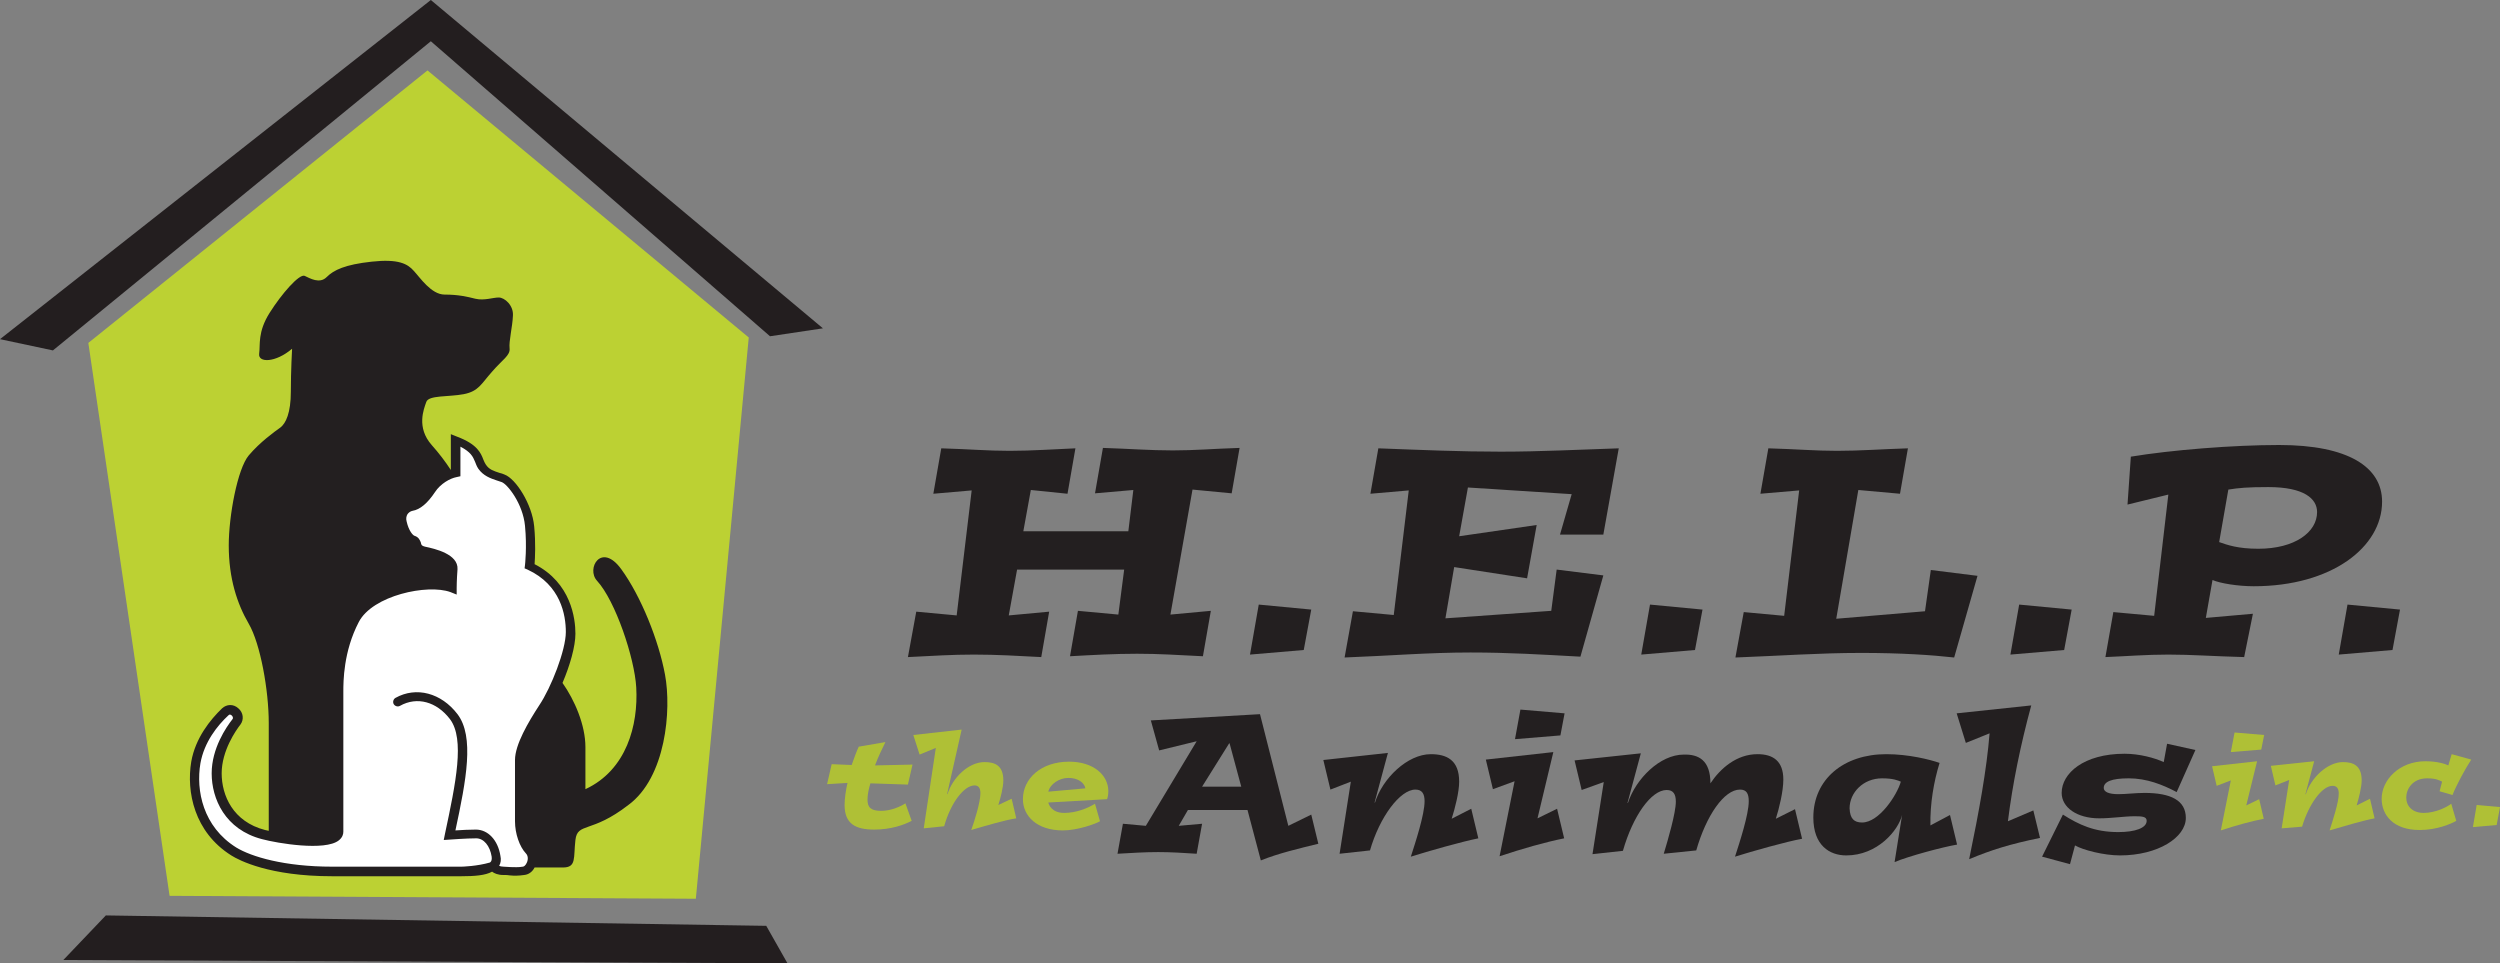 <?xml version="1.0" encoding="utf-8"?>
<!-- Generator: Adobe Illustrator 26.0.1, SVG Export Plug-In . SVG Version: 6.00 Build 0)  -->
<svg version="1.1" id="Layer_1" xmlns="http://www.w3.org/2000/svg" xmlns:xlink="http://www.w3.org/1999/xlink" x="0px" y="0px"
	 viewBox="0 0 600 231.2" style="enable-background:new 0 0 600 231.2;" xml:space="preserve">
<rect x="0" y="0" width="600" height="231.2" fill="#808080" stroke="none"/>
<style type="text/css">
	.st0{fill:#231F20;}
	.st1{fill:#AFC036;}
	.st2{fill:#231E1F;}
	.st3{fill:#BCD133;}
	.st4{fill:#FFFFFF;}
</style>
<g>
	<path class="st0" d="M269.8,136.7h-25.7l-2,11l9.7-0.9l-1.9,10.9c-5.6-0.3-10.7-0.6-16.2-0.6c-5.3,0-9.7,0.3-15.8,0.6l2-10.9
		l9.7,0.9l3.6-30l-9.2,0.8l1.9-10.9c6.8,0.2,11.1,0.6,16.4,0.6c5.5,0,10.7-0.4,15.8-0.6l-1.9,10.9l-8.8-0.9l-1.8,9.9h25.2l1.2-9.9
		l-9.2,0.8l1.9-10.9c6.3,0.2,11.2,0.6,16.8,0.6c5.3,0,9.7-0.4,16-0.6l-1.9,10.9l-9.4-0.9l-5.3,30l9.7-0.9l-1.9,10.9
		c-6.2-0.3-10.4-0.6-15.8-0.6c-5.5,0-10.7,0.3-16.1,0.6l1.9-10.9l9.7,0.9L269.8,136.7z"/>
	<path class="st0" d="M314.7,146.3l-1.8,9.7l-12.9,1.1l2.1-12L314.7,146.3z"/>
	<path class="st0" d="M338.1,117.7l-9.2,0.8l1.9-10.9c10.6,0.4,19.7,0.8,29.4,0.8c9.4,0,18.9-0.5,28.3-0.8l-3.7,20.7h-10.4l2.8-9.7
		l-24.9-1.6l-2.1,11.7l18.6-2.7l-2.3,12.8l-17.5-2.7l-2.1,12.3l25.4-1.8l1.3-9.9l11.2,1.4l-5.5,19.5c-9.3-0.5-17-1-26.4-1
		c-10.1,0-19.5,0.8-30.2,1.2l2-11.1l9.8,0.9L338.1,117.7z"/>
	<path class="st0" d="M408.6,146.3l-1.8,9.7l-12.9,1.1l2.1-12L408.6,146.3z"/>
	<path class="st0" d="M440.7,148.5l21.3-1.8l1.4-9.9l11.2,1.4l-5.6,19.6c-5.3-0.6-12.9-1.1-22.3-1.1c-10,0-19.6,0.7-30.2,1.1l2-10.9
		l9.7,0.9l3.6-30.1l-9.3,0.8l1.9-10.9c7,0.2,11.2,0.6,16.5,0.6c5.5,0,10.7-0.4,17-0.6l-1.9,10.9l-10-0.9L440.7,148.5z"/>
	<path class="st0" d="M497.2,146.3l-1.8,9.7l-12.9,1.1l2.1-12L497.2,146.3z"/>
	<path class="st0" d="M540.7,147.3l-2.1,10.4c-7.6-0.2-12.6-0.6-18.2-0.6c-5.3,0-10.1,0.4-15.1,0.6l1.9-10.8l9.8,0.9l3.4-29.1
		l-9.8,2.4l0.8-11.5c9.7-1.6,24.5-2.8,35.6-2.8c16.6,0,24.7,5.3,24.7,13.6c0,10.9-12.1,20.3-30.8,20.3c-3.8,0-8.1-0.7-9.9-1.5
		l-1.6,9.1L540.7,147.3z M532.6,130.1c2,0.7,4.5,1.6,9.4,1.6c8.8,0,14.1-4,14.1-8.8c0-3.2-3.1-6-11.7-6c-5,0-7.1,0.2-9.6,0.6
		L532.6,130.1z"/>
	<path class="st0" d="M576,146.3l-1.8,9.7l-12.9,1.1l2.1-12L576,146.3z"/>
	<path class="st1" d="M206.1,179.2l6.4-1.1c-0.7,1.4-1.8,3.7-2.5,5.6l9-0.2l-1.1,4.8l-9-0.3c-0.4,1.3-0.7,2.7-0.7,3.9
		c0,1.9,0.8,2.7,3.3,2.7c2.2,0,4.4-0.9,5.8-1.8l1.5,4.2c-1.9,1-5,2.1-9,2.1c-4.5,0-7.1-1.4-7.1-5.9c0-1.5,0.3-3.6,0.7-5.3l-4.9,0.3
		l1.1-4.8l4.8,0.2C205,181.9,205.5,180.5,206.1,179.2z"/>
	<path class="st1" d="M220.7,181.1l-1.5-4.7l11.6-1.3l-3.5,15.5h0.1c1.2-3.9,5-7.7,8.9-7.7c2.6,0,4.5,0.9,4.5,4.4
		c0,1.7-0.7,4.3-1.2,5.9l3.2-1.5l1.1,4.7c-2.7,0.4-8.1,2-10.8,2.8c0.8-2.2,2.2-6.7,2.2-8.8c0-1.2-0.4-1.9-1.4-1.9
		c-2.5,0-5.7,4.1-7.3,9.8l-4.9,0.5l2.9-19.3L220.7,181.1z"/>
	<path class="st1" d="M251.6,192.6c0.1,0.6,0.9,2.5,3.8,2.5c2.9,0,5.6-1.1,7.4-2.2l1.2,4.2c-1.2,0.7-5.5,2.2-8.9,2.2
		c-6.3,0-9.6-3.5-9.6-7.5c0-4.9,4.3-9,11.1-9c5.8,0,9.4,3.2,9.4,7.1c0,0.6-0.1,1.4-0.3,1.9L251.6,192.6z M260.5,189.2
		c-0.3-1.4-1.8-2.5-4.1-2.5c-2.2,0-4.4,1.5-4.8,3.3L260.5,189.2z"/>
	<path class="st0" d="M299.4,194.4h-14.3l-2.2,3.8l5.6-0.5l-1.3,7.2c-3-0.2-6.2-0.4-9.2-0.4c-3.2,0-6.4,0.2-9.8,0.4l1.3-7.2l5.5,0.5
		l12.2-20.3l-9,2.2l-2-7.2l26.2-1.5l6.8,26.8l5.5-2.7l1.7,7c-4.5,1.1-9.6,2.3-13.8,4L299.4,194.4z M297.9,188.8l-2.8-10.4H295
		l-6.5,10.4H297.9z"/>
	<path class="st0" d="M321.5,204.9l2.7-17.3l-4.9,1.9l-1.7-7.1l15.5-1.7l-3.2,11.9h0.1c1.8-5.8,7.8-11.6,13.4-11.6
		c3.8,0,6.8,1.4,6.8,6.6c0,2.5-1,6.4-1.8,8.9l4.7-2.4l1.7,7.1c-4,0.8-12.1,3.1-16.2,4.4c1.1-3.4,3.3-10.1,3.3-13.3
		c0-1.8-0.6-2.8-2.2-2.8c-3.7,0-8.6,6.6-10.9,14.6L321.5,204.9z"/>
	<path class="st0" d="M363.5,187.5l-5.2,1.9l-1.7-7.1l16.2-1.8l-3.8,15.9l4.7-2.3l1.7,7.1c-4.5,0.9-10.1,2.5-15.5,4.3L363.5,187.5z
		 M375.5,171.2l-1,5.3l-10.9,0.9l1.3-7.1L375.5,171.2z"/>
	<path class="st0" d="M410.5,188c2.4-3.6,6.3-7,11.3-7c3.8,0,6.2,1.7,6.2,6.1c0,2.8-1,6.9-1.8,9.4l4.6-2.3l1.7,7.1
		c-3.8,0.7-12,3-16.1,4.3c1.1-3.4,3.3-10.1,3.3-13.3c0-1.8-0.5-2.8-2.1-2.8c-3.8,0-8.1,6.2-10.5,14.6l-7.8,0.8
		c1-3.3,2.9-9.8,2.9-12.5c0-1.8-0.6-2.8-2.2-2.8c-3.7,0-8.1,6.2-10.5,14.6l-7.3,0.8l2.7-17.3l-5.3,1.9l-1.7-7.1l15.9-1.7l-3.2,11.9
		h0.1c1.9-5.8,7.7-11.6,13.4-11.6C407.6,181,410.5,182.4,410.5,188L410.5,188z"/>
	<path class="st0" d="M468,195.6l1.7,7.1c-3.5,0.6-11.7,2.8-15,4.2l1.8-11.3h0c-0.9,3.7-5.9,9.7-13.4,9.7c-4,0-7.9-2.4-7.9-9.1
		c0-9.2,7.3-15.2,17.5-15.2c5.4,0,10.5,1.3,12.8,2.1c-1.4,4.5-2.3,9.8-2.2,15L468,195.6z M446.9,197.4c4.1,0,8.4-6.6,9.3-9.8
		c-0.7-0.3-1.8-0.8-4.5-0.8c-4.6,0-7.8,3.5-7.8,7.2C444,196.5,445,197.4,446.9,197.4z"/>
	<path class="st0" d="M488,194.5l1.6,6.6c-7.3,1.5-11.7,2.9-17,5.1c2.4-11.6,4.2-21.5,4.9-30.2l-5.7,2.3l-2.2-7.1l17.9-1.9
		c-2.6,9.6-4.5,18.9-5.6,27.8L488,194.5z"/>
	<path class="st0" d="M520.1,178.5l6.8,1.5l-4.5,10.1c-3.4-1.8-7.2-3.3-11.5-3.3c-4.1,0-6,0.8-6,2.3c0,0.9,1.1,1.5,3.5,1.5
		c1.9,0,4.1-0.3,6.3-0.3c6.3,0,9.9,1.8,9.9,6c0,4.7-6.7,9-15.8,9c-3.9,0-8.9-1.3-10.8-2.4l-1.2,4.5l-6.7-1.8l5-10.1
		c3.8,2.4,7.5,4.2,13.3,4.2c4.1,0,6.8-1,6.8-2.7c0-1-1-1.1-2.9-1.1c-2.4,0-5.5,0.5-8.5,0.5c-5.3,0-9-2.6-9-6.1
		c0-4.7,5.3-9.4,15.1-9.4c3.6,0,7.2,1,9.4,2L520.1,178.5z"/>
	<path class="st1" d="M535.4,187.3l-3.4,1.3l-1.1-4.7l10.8-1.2l-2.6,10.6l3.1-1.5l1.1,4.7c-3,0.6-6.7,1.6-10.3,2.8L535.4,187.3z
		 M543.4,176.4l-0.7,3.5l-7.3,0.6l0.9-4.7L543.4,176.4z"/>
	<path class="st1" d="M547.6,198.8l1.8-11.6l-3.3,1.3l-1.1-4.7l10.4-1.1l-2.1,7.9h0.1c1.2-3.9,5.2-7.7,8.9-7.7
		c2.6,0,4.5,0.9,4.5,4.4c0,1.6-0.7,4.3-1.2,6l3.2-1.6l1.1,4.7c-2.7,0.5-8.1,2.1-10.8,2.9c0.7-2.2,2.2-6.7,2.2-8.8
		c0-1.2-0.4-1.9-1.5-1.9c-2.5,0-5.7,4.4-7.3,9.8L547.6,198.8z"/>
	<path class="st1" d="M586.1,187.6c-0.6-0.3-1.4-0.8-3.6-0.8c-3.5,0-5,2.6-5,4.6c0,2.1,1.5,3.7,4.2,3.7c2.8,0,5.6-1.4,6.6-2.2
		l1.2,4.1c-1.2,0.7-4.6,2.2-8.8,2.2c-6.3,0-9.1-3.6-9.1-7.5c0-4.5,4.2-9,10.5-9c3,0,4.9,0.7,5.5,1l0.8-2.7l4.7,1.3
		c-1.5,2.3-3.6,6.2-4.5,8.5l-3.1-0.9L586.1,187.6z"/>
	<path class="st1" d="M600,193.7l-0.8,4.3l-5.7,0.5l0.9-5.3L600,193.7z"/>
	<g>
		<polygon class="st2" points="25.4,219.7 15.2,230.4 189,231.2 183.9,222.2 		"/>
		<polygon class="st2" points="12.7,84.1 0,81.4 103.4,0 197.5,78.8 184.8,80.7 103.4,9.9 		"/>
		<polygon class="st3" points="102.6,16.9 21.2,82.3 40.7,215 167,215.7 179.7,81 		"/>
		<g>
			<path class="st4" d="M130.5,170.2c3-4.6,6.6-13.7,6.6-18.3c0-4.6-1.5-12.2-9.9-16c0,0,0.5-4.3,0-9.6c-0.5-5.3-4.3-10.7-6.3-11.4
				c-2-0.8-3.8-1-5.1-2.8c-1.3-1.8-0.5-4.1-6.3-6.3v7.9c-1.8,0.3-4.4,1.8-5.9,4.1c-1.5,2.3-3.1,3.8-4.6,4.1
				c-1.5,0.3-2.9,1.6-2.4,3.9c0.5,2.3,1.7,4,2.7,4.2c1,0.3,0.3,2,2.5,2.5c2.3,0.5,7.1,1.6,6.9,4.2c-0.2,2.7-0.2,4.6-0.2,4.6
				c-6.1-2.3-19.9,0.8-23.4,7.7c-3.5,6.8-3.8,13.7-3.8,17.3c0,3.6,0,30,0,33.6c0,3.6-12.4,2.1-18,0.7c-8.5-2.2-11.2-9.3-11.2-14.7
				c0-5.9,3.6-10.9,4.7-12.3c1.2-1.5-1.1-3.9-2.7-2.4c-1.8,1.7-6,6.1-7,12.2c-1.2,7.4,1,16.2,9.1,21.3c3.7,2.3,11.7,4.8,23.6,4.8
				c11.9,0,25.9,0,31,0c3.2,0,5.8-0.2,7.3-1.1c0.1,0,0.3-0.1,0.4-0.1c0,0,0.7,1,2.5,1c1.8,0,2.8,0.3,4.8,0c2-0.3,2.8-3.6,1.5-4.8
				c-1.3-1.3-2.3-4.1-2.3-6.9c0-2.8,0-11.7,0-14.7C124.9,179.6,127.4,174.8,130.5,170.2z"/>
			<path class="st0" d="M159.6,161.9c-1.5-8.1-5.7-18.7-10.5-25.3c-4.8-6.6-8.5-0.1-5.8,2.8c4.4,4.8,9,18.5,9.4,25.6
				c0.5,9-2.3,19.8-12.2,24.4c0,0,0-2.8,0-10.1c0-5.3-2.6-11.3-5.5-15.4c1.8-4.2,3.1-8.8,3.1-11.8c0-3.6-1-12.2-9.8-16.7
				c0.1-1.5,0.3-5-0.1-9.1c-0.5-5.3-4.4-11.4-7.1-12.4c-0.4-0.2-0.8-0.3-1.2-0.4c-1.5-0.5-2.5-0.8-3.3-2c-0.2-0.3-0.4-0.7-0.6-1.2
				c-0.6-1.6-1.5-3.7-6.3-5.5l-1.5-0.6v8.6c0,0,0,0,0,0c-1.3-2-2.9-4.1-4.6-6c-3.7-4.2-1.9-8.6-1.3-10.3c0.5-1.7,5.4-1.2,9-1.9
				c3.6-0.7,4.2-2.5,6.8-5.4c2.5-2.9,4.4-3.9,4.2-5.6c-0.2-1.7,0.7-5.2,0.8-7.8c0.2-2.5-2-4.4-3.4-4.4c-1.4,0-3.5,0.8-5.6,0.3
				c-2-0.5-4.1-1-7.4-1c-3.2,0-5.9-4.1-7.4-5.7c-1.5-1.7-3.7-2.9-10.1-2.2c-6.4,0.7-9.1,2-10.8,3.7c-1.7,1.7-4,0.3-5.3-0.3
				c-1.3-0.5-5.5,4.3-8.4,8.9c-2.9,4.6-2.2,7.6-2.5,9.8c-0.3,2.2,3.9,2.2,7.9-1.2c0,0-0.3,5.2-0.3,10.3c0,5.1-1.2,7.6-2.5,8.6
				c-1.4,1-4.9,3.5-7.6,6.7c-2.7,3.2-4.8,14.5-4.8,21.6c0,7.9,2,14,4.8,18.8c2.8,4.8,4.8,16,4.8,23.8c0,7.9,0,25.3,0,25.3l0,0.6
				c-0.3-0.1-0.6-0.1-0.9-0.2c-7.7-2-10.4-8.3-10.4-13.6c0-5.4,3.4-10.3,4.5-11.7c0.9-1.2,0.7-2.9-0.5-3.9c-1.2-1.1-2.8-1-3.9,0
				c-2.8,2.7-6.4,7.1-7.4,12.8c-1.2,7.2,0.7,16.9,9.6,22.5c1.9,1.2,9.2,5,24.2,5h31c0,0,0,0,0,0c0,0,0,0,0,0c3.2,0,5.8-0.2,7.4-1.1
				c0.5,0.4,1.4,0.8,2.7,0.8c0.6,0,1.1,0,1.6,0.1c1,0.1,2,0.1,3.4-0.1c1.1-0.1,2-0.8,2.5-1.8c0.2,0,0.4,0,0.5,0c3.8,0,3,0,6.3,0
				c3.3,0,2.5-2.3,3-6.6c0.5-4.3,3.8-1.5,12.7-8.4C159.8,186.6,161.2,170.4,159.6,161.9z M126.5,206.9c-0.1,0.2-0.4,1-1,1.1
				c-1.2,0.2-2,0.1-3,0.1c-0.5,0-1.1-0.1-1.7-0.1c-0.4,0-0.8-0.1-1-0.2c0.4-0.7,0.5-1.5,0.3-2.4c-0.6-3.8-3-6.3-5.9-6.3
				c-1.4,0-3.5,0.1-4.9,0.2c2.6-12.1,4.6-22.5,0.5-27.9c-3.9-5.1-9.9-6.7-14.9-3.9c-0.5,0.3-0.7,1-0.4,1.5c0.3,0.5,1,0.7,1.5,0.4
				c4.1-2.3,8.8-1,12,3.2c3.6,4.8,1.4,15.3-1.2,27.5l-0.3,1.5l1.5-0.1c0,0,4-0.3,6.3-0.3c1.8,0,3.3,1.8,3.7,4.4
				c0.1,0.7-0.1,1.1-0.2,1.2c-0.1,0.1-0.2,0.2-0.2,0.2c-3.1,0.9-6.6,1-6.8,1H79.7c-11.5,0-19.4-2.4-23-4.6c-8-5-9.7-13.7-8.6-20.2
				c0.9-5.1,4.1-9.1,6.7-11.5c0.1-0.1,0.2-0.2,0.4-0.2c0.1,0,0.3,0.1,0.4,0.2c0.1,0.1,0.5,0.5,0.2,0.9c-1.5,1.9-5,7-5,13
				c0,6.1,3.2,13.5,12.1,15.8c3.7,1,15.1,2.9,18.4,0.3c0.9-0.7,1.1-1.5,1.1-2.1v-33.6c0-2.4,0-9.6,3.7-16.7c3.3-6.4,16.5-9.2,22-7.2
				l1.5,0.6v-1.6c0,0,0-1.9,0.2-4.5c0.2-3.6-5.4-4.9-7.8-5.4c-0.8-0.2-0.9-0.4-1-1c-0.2-0.5-0.5-1.3-1.5-1.6
				c-0.4-0.1-1.4-1.2-1.9-3.4c-0.2-0.7-0.1-1.3,0.2-1.8c0.3-0.4,0.7-0.7,1.2-0.8c1.8-0.3,3.6-1.8,5.4-4.5c1.3-2,3.6-3.3,5.2-3.6
				l0.9-0.2v-7.1c2.5,1.3,3,2.4,3.5,3.6c0.2,0.5,0.4,1.1,0.8,1.7c1.2,1.7,2.9,2.3,4.4,2.8c0.4,0.1,0.8,0.3,1.2,0.4
				c1.4,0.5,5.1,5.2,5.6,10.5c0.5,5.1,0,9.4,0,9.4l-0.1,0.8l0.7,0.3c8,3.7,9.2,10.9,9.2,15c0,4.3-3.5,13.3-6.4,17.6
				c-2.6,4-5.8,9.4-5.8,13.1v14.7c0,3,1.1,6.1,2.6,7.7C126.7,205.3,126.8,206.1,126.5,206.9z"/>
		</g>
	</g>
</g>
</svg>
